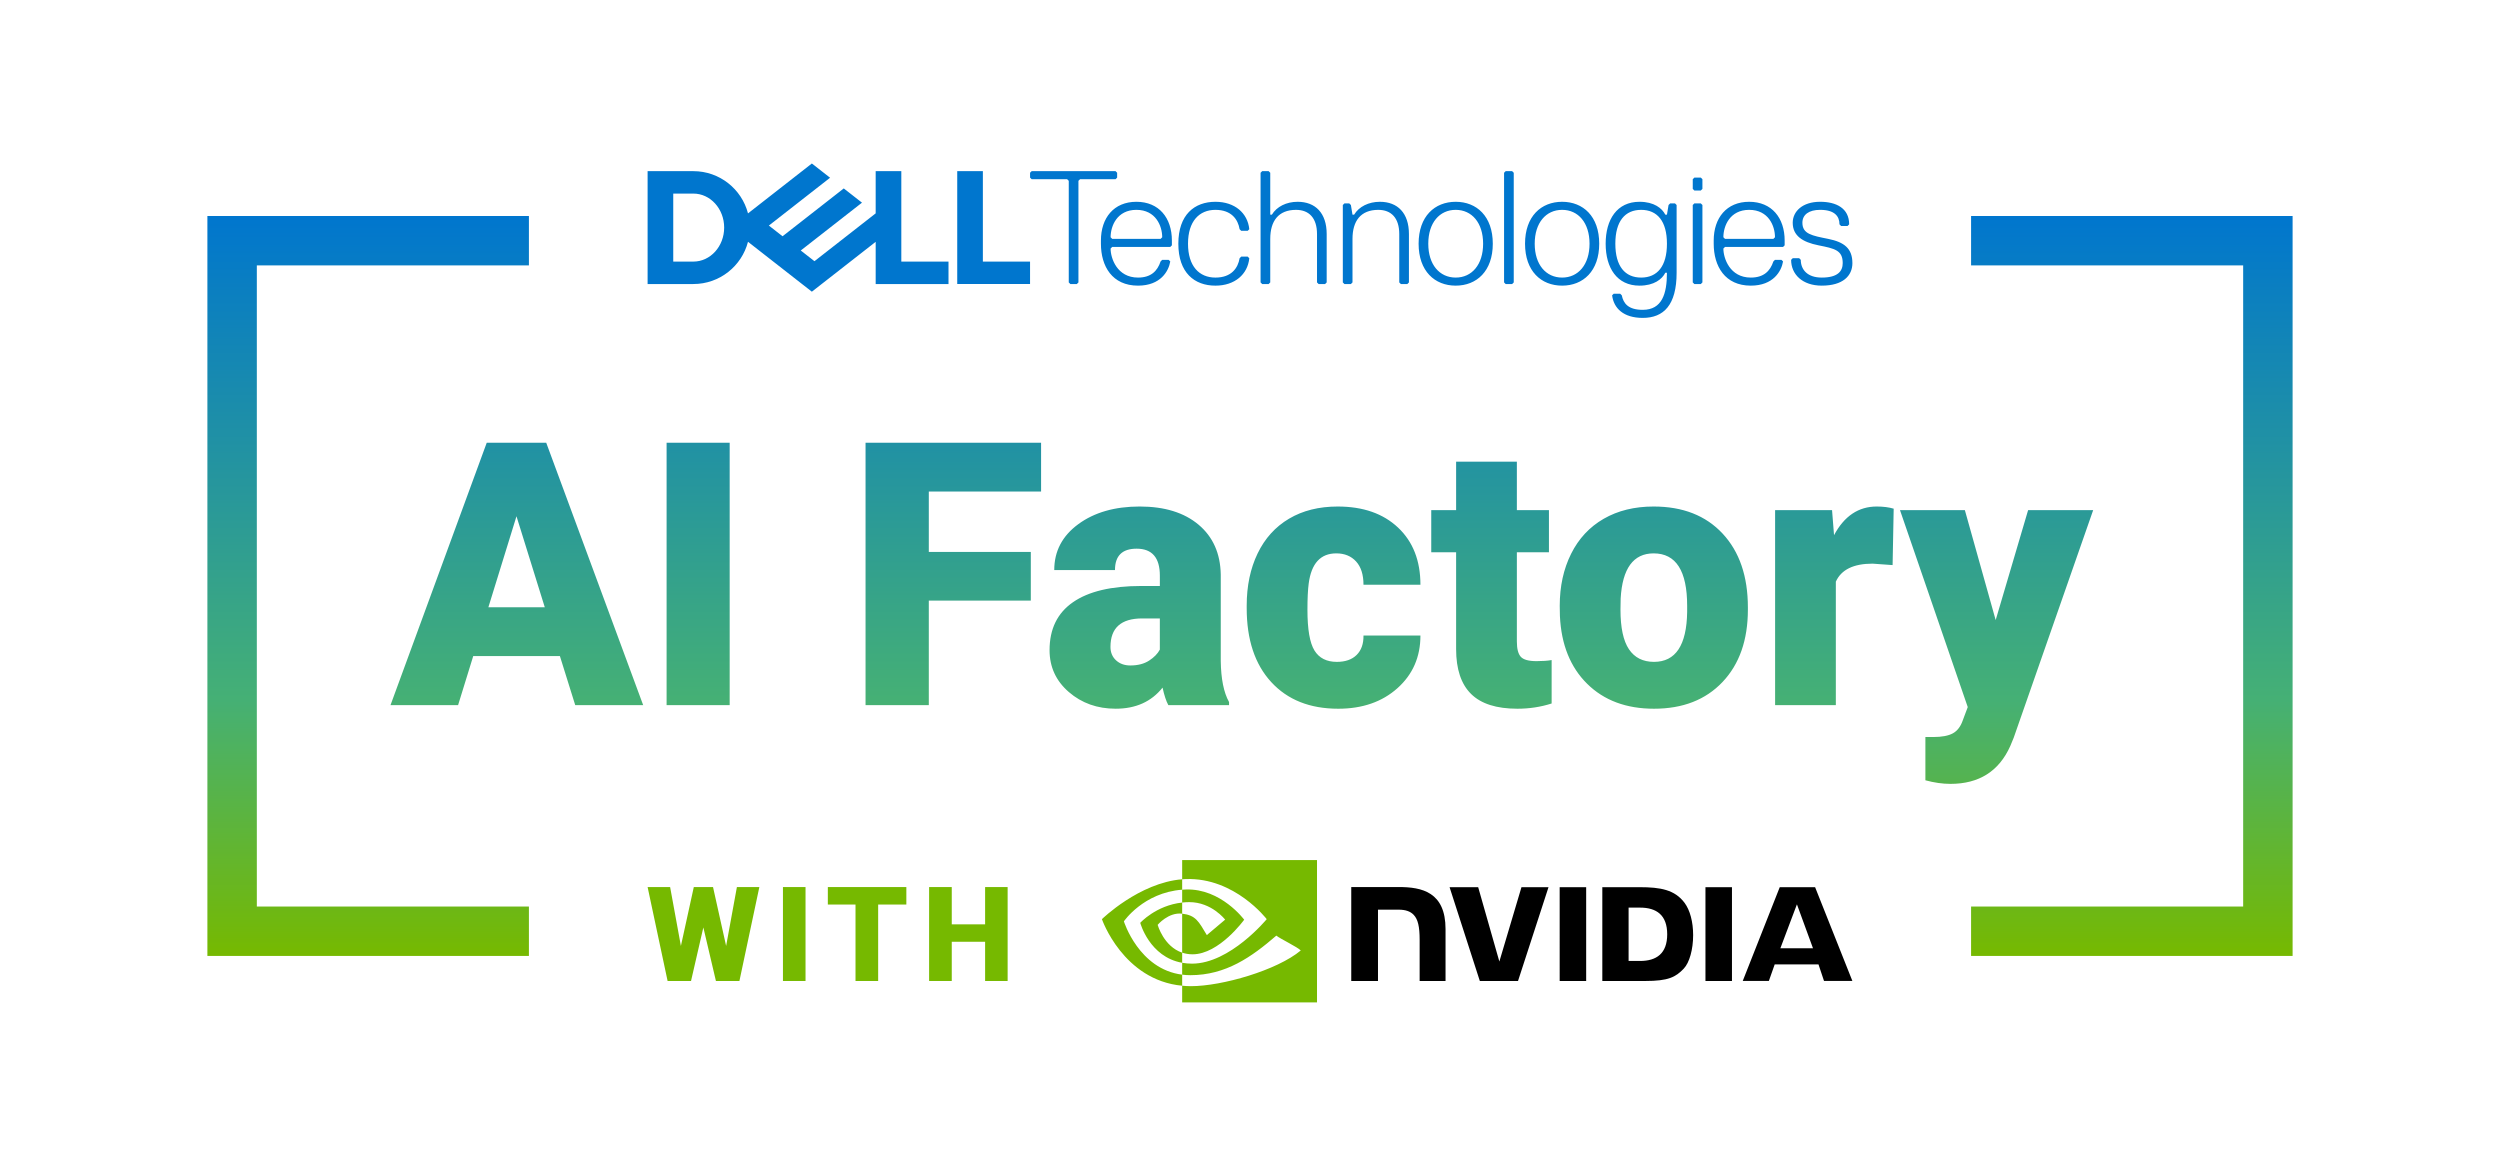 <?xml version="1.0" encoding="UTF-8"?><svg id="Layer_1" xmlns="http://www.w3.org/2000/svg" xmlns:xlink="http://www.w3.org/1999/xlink" viewBox="0 0 463.241 217.727"><defs><style>.cls-1{fill:#0076ce;}.cls-1,.cls-2,.cls-3,.cls-4{stroke-width:0px;}.cls-2{fill:url(#linear-gradient);}.cls-3{fill:#000;}.cls-4{fill:#76b900;}</style><linearGradient id="linear-gradient" x1="231.62" y1="177.136" x2="231.62" y2="40.02" gradientUnits="userSpaceOnUse"><stop offset="0" stop-color="#76b900"/><stop offset=".347" stop-color="#45b075"/><stop offset="1" stop-color="#0076ce"/></linearGradient></defs><path class="cls-4" d="M208.252,170.723s3.604-5.317,10.799-5.867v-1.929c-7.97.64-14.871,7.39-14.871,7.39,0,0,3.909,11.3,14.871,12.335v-2.05c-8.045-1.012-10.799-9.878-10.799-9.878ZM219.051,176.524v1.878c-6.08-1.084-7.768-7.404-7.768-7.404,0,0,2.919-3.234,7.768-3.758v2.06c-.004,0-.006-.001-.009-.001-2.545-.305-4.533,2.072-4.533,2.072,0,0,1.114,4.002,4.542,5.154M219.051,159.369v3.558c.234-.018.468-.033.703-.041,9.061-.305,14.965,7.431,14.965,7.431,0,0-6.781,8.245-13.845,8.245-.647,0-1.254-.06-1.823-.161v2.2c.504.065,1.011.097,1.518.098,6.574,0,11.328-3.357,15.931-7.331.763.611,3.888,2.098,4.53,2.749-4.377,3.665-14.577,6.618-20.36,6.618-.557,0-1.093-.034-1.619-.085v3.092h24.987v-26.374h-24.987ZM219.051,167.239v-2.383c.232-.016.465-.029.703-.036,6.516-.205,10.79,5.599,10.79,5.599,0,0-4.617,6.412-9.568,6.412-.712,0-1.351-.115-1.926-.308v-7.224c2.537.306,3.047,1.427,4.572,3.969l3.392-2.86s-2.476-3.247-6.65-3.247c-.454-0-.888.032-1.314.077"/><path class="cls-3" d="M332.964,167.568l2.975,8.137h-6.041l3.067-8.137h0ZM329.778,164.399l-6.855,17.368h4.84l1.084-3.069h8.112l1.026,3.069h5.255l-6.906-17.371-6.557.002h0ZM316.016,181.774h4.911v-17.38l-4.912-.001.001,17.381ZM281.922,164.393l-4.097,13.775-3.925-13.774-5.299-.001,5.606,17.381h7.075l5.651-17.381h-5.01ZM301.773,168.178h2.111c3.062,0,5.043,1.375,5.043,4.942,0,3.568-1.981,4.943-5.043,4.943h-2.111v-9.886h0ZM296.904,164.393v17.381h7.961c4.242,0,5.627-.705,7.125-2.287,1.058-1.111,1.742-3.548,1.742-6.213,0-2.444-.579-4.622-1.589-5.98-1.819-2.427-4.439-2.902-8.35-2.902h-6.89ZM250.383,164.369v17.405h4.953v-13.216l3.837.001c1.271,0,2.176.317,2.788.97.776.827,1.093,2.161,1.093,4.602v7.643h4.799v-9.617c0-6.863-4.375-7.789-8.655-7.789h-8.815,0ZM289,164.393l.002,17.381h4.909v-17.381h-4.911Z"/><polygon class="cls-4" points="134.548 175.283 136.545 164.369 140.705 164.369 137.011 181.774 132.659 181.774 130.328 171.851 128.045 181.774 123.705 181.774 119.999 164.369 124.171 164.369 126.168 175.283 128.559 164.369 132.121 164.369 134.548 175.283"/><rect class="cls-4" x="145.078" y="164.369" width="4.184" height="17.405"/><polygon class="cls-4" points="167.944 167.608 162.72 167.608 162.72 181.774 158.524 181.774 158.524 167.608 153.395 167.608 153.395 164.369 167.944 164.369 167.944 167.608"/><polygon class="cls-4" points="186.71 181.774 182.538 181.774 182.538 174.505 176.357 174.505 176.357 181.774 172.161 181.774 172.161 164.369 176.357 164.369 176.357 171.278 182.538 171.278 182.538 164.369 186.71 164.369 186.71 181.774"/><path class="cls-2" d="M98.006,167.976v9.16h-59.577V40.02h59.577v9.16h-50.416v118.795h50.416ZM424.811,40.02h-59.577v9.16h50.416v118.795h-50.416v9.16h59.577V40.02ZM106.588,130.656h12.589l-17.966-48.621h-11.02l-17.832,48.621h12.522l2.805-9.083h16.062l2.838,9.083ZM95.702,95.659l5.243,16.864h-10.452l5.209-16.864ZM135.206,82.035h-11.688v48.621h11.688v-48.621ZM191.006,102.271h-18.901v-11.187h20.804v-9.05h-32.525v48.621h11.721v-19.368h18.901v-9.016ZM227.738,130.656v-.568c-.98-1.758-1.492-4.296-1.536-7.613v-15.996c-.066-3.918-1.436-7.001-4.107-9.25-2.671-2.248-6.311-3.373-10.919-3.373s-8.398,1.09-11.37,3.269c-2.972,2.179-4.458,5.014-4.458,8.505h11.253c0-2.64,1.335-3.96,4.007-3.96,2.872,0,4.308,1.667,4.308,5v1.913h-3.473c-5.521,0-9.729,1.001-12.623,3.005-2.894,2.003-4.341,4.964-4.341,8.882,0,3.117,1.19,5.705,3.573,7.764,2.382,2.059,5.276,3.089,8.682,3.089,3.718,0,6.612-1.302,8.683-3.907.312,1.425.667,2.504,1.068,3.239h11.253ZM206.801,122.357c-.69-.634-1.035-1.463-1.035-2.488,0-3.517,1.959-5.276,5.877-5.276h3.272v5.777c-.401.757-1.063,1.436-1.987,2.037-.924.601-2.087.901-3.49.901-1.069,0-1.948-.317-2.638-.952ZM243.567,120.537c-.869-1.402-1.303-3.918-1.303-7.547,0-2.07.078-3.695.234-4.875.489-3.717,2.192-5.577,5.109-5.577,1.536,0,2.76.501,3.673,1.503.913,1.001,1.369,2.438,1.369,4.308h10.552c0-4.452-1.381-7.981-4.141-10.585-2.761-2.605-6.49-3.907-11.187-3.907-3.473,0-6.479.751-9.016,2.254-2.538,1.503-4.48,3.651-5.827,6.445-1.347,2.794-2.021,6.017-2.021,9.667v.468c0,5.833,1.514,10.396,4.542,13.691,3.027,3.295,7.168,4.942,12.422,4.942,4.475,0,8.131-1.269,10.97-3.807,2.838-2.538,4.258-5.788,4.258-9.75h-10.552c.021,1.536-.401,2.733-1.269,3.59s-2.093,1.286-3.673,1.286c-1.893,0-3.272-.702-4.141-2.104ZM269.813,85.541v8.983h-4.608v7.814h4.608v17.932c0,3.718.924,6.49,2.772,8.315,1.848,1.826,4.708,2.738,8.582,2.738,2.204,0,4.318-.323,6.345-.969v-8.047c-.757.133-1.692.2-2.805.2-1.447,0-2.416-.267-2.905-.801-.49-.535-.734-1.48-.734-2.838v-16.53h5.944v-7.814h-5.944v-8.983h-11.254ZM289.048,114.159c.245,5.276,1.925,9.456,5.042,12.539,3.117,3.083,7.247,4.625,12.389,4.625,5.343,0,9.578-1.653,12.706-4.959,3.127-3.306,4.692-7.775,4.692-13.407v-.401c0-5.766-1.559-10.324-4.675-13.674-3.117-3.351-7.38-5.026-12.79-5.026-3.54,0-6.624.757-9.25,2.271-2.627,1.514-4.642,3.679-6.044,6.495-1.403,2.816-2.104,6.027-2.104,9.634l.034,1.904ZM300.302,110.92c.312-5.588,2.349-8.382,6.111-8.382,4.141,0,6.211,3.239,6.211,9.717v1.136c-.089,6.167-2.137,9.25-6.144,9.25-2.048,0-3.596-.779-4.642-2.338-1.047-1.558-1.57-4.007-1.57-7.346l.034-2.037ZM350.893,94.257c-.891-.267-1.937-.401-3.139-.401-3.384,0-6.022,1.77-7.914,5.31l-.367-4.642h-10.552v36.131h11.253v-22.875c1.002-2.226,3.272-3.339,6.812-3.339l3.707.268.2-10.452ZM364.083,94.524h-12.022l12.556,36.495-.902,2.406c-.4,1.181-1.019,2-1.853,2.457-.835.457-2.043.685-3.624.685h-1.469v8.017c1.625.443,3.172.665,4.642.665,5.298,0,8.994-2.337,11.087-7.013l.634-1.536,14.727-42.175h-12.055l-6.011,20.37-5.71-20.37Z"/><path class="cls-1" d="M343.241,48.746c0-2.689-1.495-3.884-4.484-4.483-2.987-.597-4.78-.897-4.78-2.988,0-1.494,1.195-2.391,3.287-2.391,2.689,0,3.586,1.195,3.586,2.689l.298.298h1.195l.3-.298c0-2.988-2.392-4.184-5.379-4.184-3.287,0-5.08,1.794-5.08,3.886,0,2.391,1.792,3.586,4.78,4.183,2.989.598,4.483.897,4.483,3.287,0,1.494-.895,2.689-3.884,2.689-2.689,0-3.884-1.495-3.884-3.287l-.298-.299h-1.195l-.298.299c0,2.689,2.091,4.781,5.677,4.781,3.884,0,5.678-1.792,5.678-4.183M330.393,45.758l.297-.3v-.895c0-4.184-2.391-7.173-6.573-7.173s-6.573,2.989-6.573,7.173v.597c0,4.183,2.092,7.769,6.873,7.769,4.183,0,5.677-2.689,5.976-4.483l-.3-.298h-1.195l-.298.298c-.598,1.794-1.794,2.989-4.183,2.989-3.886,0-5.081-3.586-5.081-5.378l.3-.299h10.757ZM328.599,44.263h-8.964l-.3-.299c0-2.092,1.195-5.08,4.781-5.08s4.781,2.988,4.781,5.08l-.298.299ZM315.452,52.332v-14.344l-.298-.299h-1.195l-.298.299v14.344l.298.299h1.195l.298-.299ZM315.452,35v-1.792l-.298-.299h-1.195l-.298.299v1.792l.298.3h1.195l.298-.3ZM304.098,51.435c-2.989,0-4.782-2.092-4.782-6.275,0-4.184,1.794-6.275,4.782-6.275,2.986,0,4.78,2.091,4.78,6.275,0,4.183-1.794,6.275-4.78,6.275M308.878,50.538c0,3.884-.897,6.873-4.483,6.873-2.689,0-3.586-1.195-3.884-2.689l-.299-.3h-1.195l-.298.3c.298,2.391,2.091,4.183,5.677,4.183,3.886,0,6.275-2.391,6.275-8.367v-12.551l-.298-.299h-.897l-.299.299-.299,1.795h-.3c-.597-1.195-2.091-2.392-4.781-2.392-4.183,0-6.275,3.287-6.275,7.77,0,4.481,2.092,7.769,6.275,7.769,2.69,0,4.184-1.194,4.781-2.391h.3ZM289.457,38.885c2.987,0,5.078,2.391,5.078,6.275s-2.091,6.275-5.078,6.275c-2.989,0-5.081-2.39-5.081-6.275s2.092-6.275,5.081-6.275M289.457,52.929c3.884,0,6.872-2.689,6.872-7.769s-2.988-7.77-6.872-7.77c-3.886,0-6.873,2.69-6.873,7.77s2.988,7.769,6.873,7.769M280.492,52.332v-20.319l-.299-.299h-1.195l-.3.299v20.319l.3.299h1.195l.299-.299ZM269.736,38.885c2.987,0,5.08,2.391,5.08,6.275s-2.092,6.275-5.08,6.275c-2.989,0-5.081-2.39-5.081-6.275s2.092-6.275,5.081-6.275M269.736,52.929c3.884,0,6.873-2.689,6.873-7.769s-2.989-7.77-6.873-7.77-6.873,2.69-6.873,7.77,2.989,7.769,6.873,7.769M261.07,52.332v-8.965c0-3.884-2.091-5.976-5.378-5.976-2.092,0-3.886.898-4.781,2.392h-.3l-.297-1.795-.3-.299h-.897l-.299.299v14.344l.299.299h1.197l.297-.299v-8.068c0-3.287,1.495-5.378,4.781-5.378,2.391,0,3.884,1.494,3.884,4.481v8.965l.3.299h1.195l.299-.299ZM245.83,52.332v-8.965c0-3.884-2.092-5.976-5.378-5.976-2.092,0-3.884.898-4.781,2.392h-.298v-7.77l-.299-.299h-1.195l-.3.299v20.319l.3.299h1.195l.299-.299v-8.068c0-3.287,1.495-5.378,4.781-5.378,2.391,0,3.884,1.494,3.884,4.481v8.965l.298.299h1.197l.297-.299ZM220.134,45.16c0-4.184,2.091-6.275,5.08-6.275,2.987,0,4.183,1.792,4.481,3.585l.298.3h1.197l.298-.3c-.298-2.988-2.69-5.08-6.275-5.08-3.884,0-6.872,2.392-6.872,7.77s2.987,7.769,6.872,7.769c3.585,0,5.976-2.092,6.275-5.08l-.298-.298h-1.197l-.298.298c-.299,1.792-1.494,3.586-4.481,3.586-2.989,0-5.08-2.092-5.08-6.275M216.847,45.758l.3-.3v-.895c0-4.184-2.392-7.173-6.576-7.173-4.181,0-6.573,2.989-6.573,7.173v.597c0,4.183,2.092,7.769,6.873,7.769,4.183,0,5.677-2.689,5.976-4.483l-.3-.298h-1.194l-.3.298c-.597,1.794-1.792,2.989-4.183,2.989-3.884,0-5.08-3.586-5.08-5.378l.298-.299h10.757ZM215.053,44.263h-8.964l-.298-.299c0-2.092,1.195-5.08,4.78-5.08,3.587,0,4.782,2.988,4.782,5.08l-.3.299ZM207.002,32.909v-.897l-.299-.299h-15.538l-.3.299v.897l.3.299h6.573l.299.298v18.826l.3.299h1.195l.299-.299v-18.826l.298-.298h6.575l.299-.299Z"/><path class="cls-1" d="M190.865,48.473v4.157h-13.493v-20.917h4.751v16.76h8.743ZM128.478,52.63c4.867,0,8.957-3.325,10.124-7.826l11.833,9.245,11.826-9.239v7.821h13.493v-4.157h-8.743v-16.76h-4.751v7.821l-11.343,8.863-2.537-1.982,5.431-4.243,5.913-4.62-3.376-2.638-11.343,8.863-2.537-1.982,11.343-8.863-3.376-2.638-11.833,9.245c-1.167-4.502-5.257-7.826-10.124-7.826h-8.479v20.917h8.479ZM124.75,48.473v-12.603h3.728c3.152,0,5.708,2.821,5.708,6.301s-2.555,6.301-5.708,6.301h-3.728Z"/></svg>